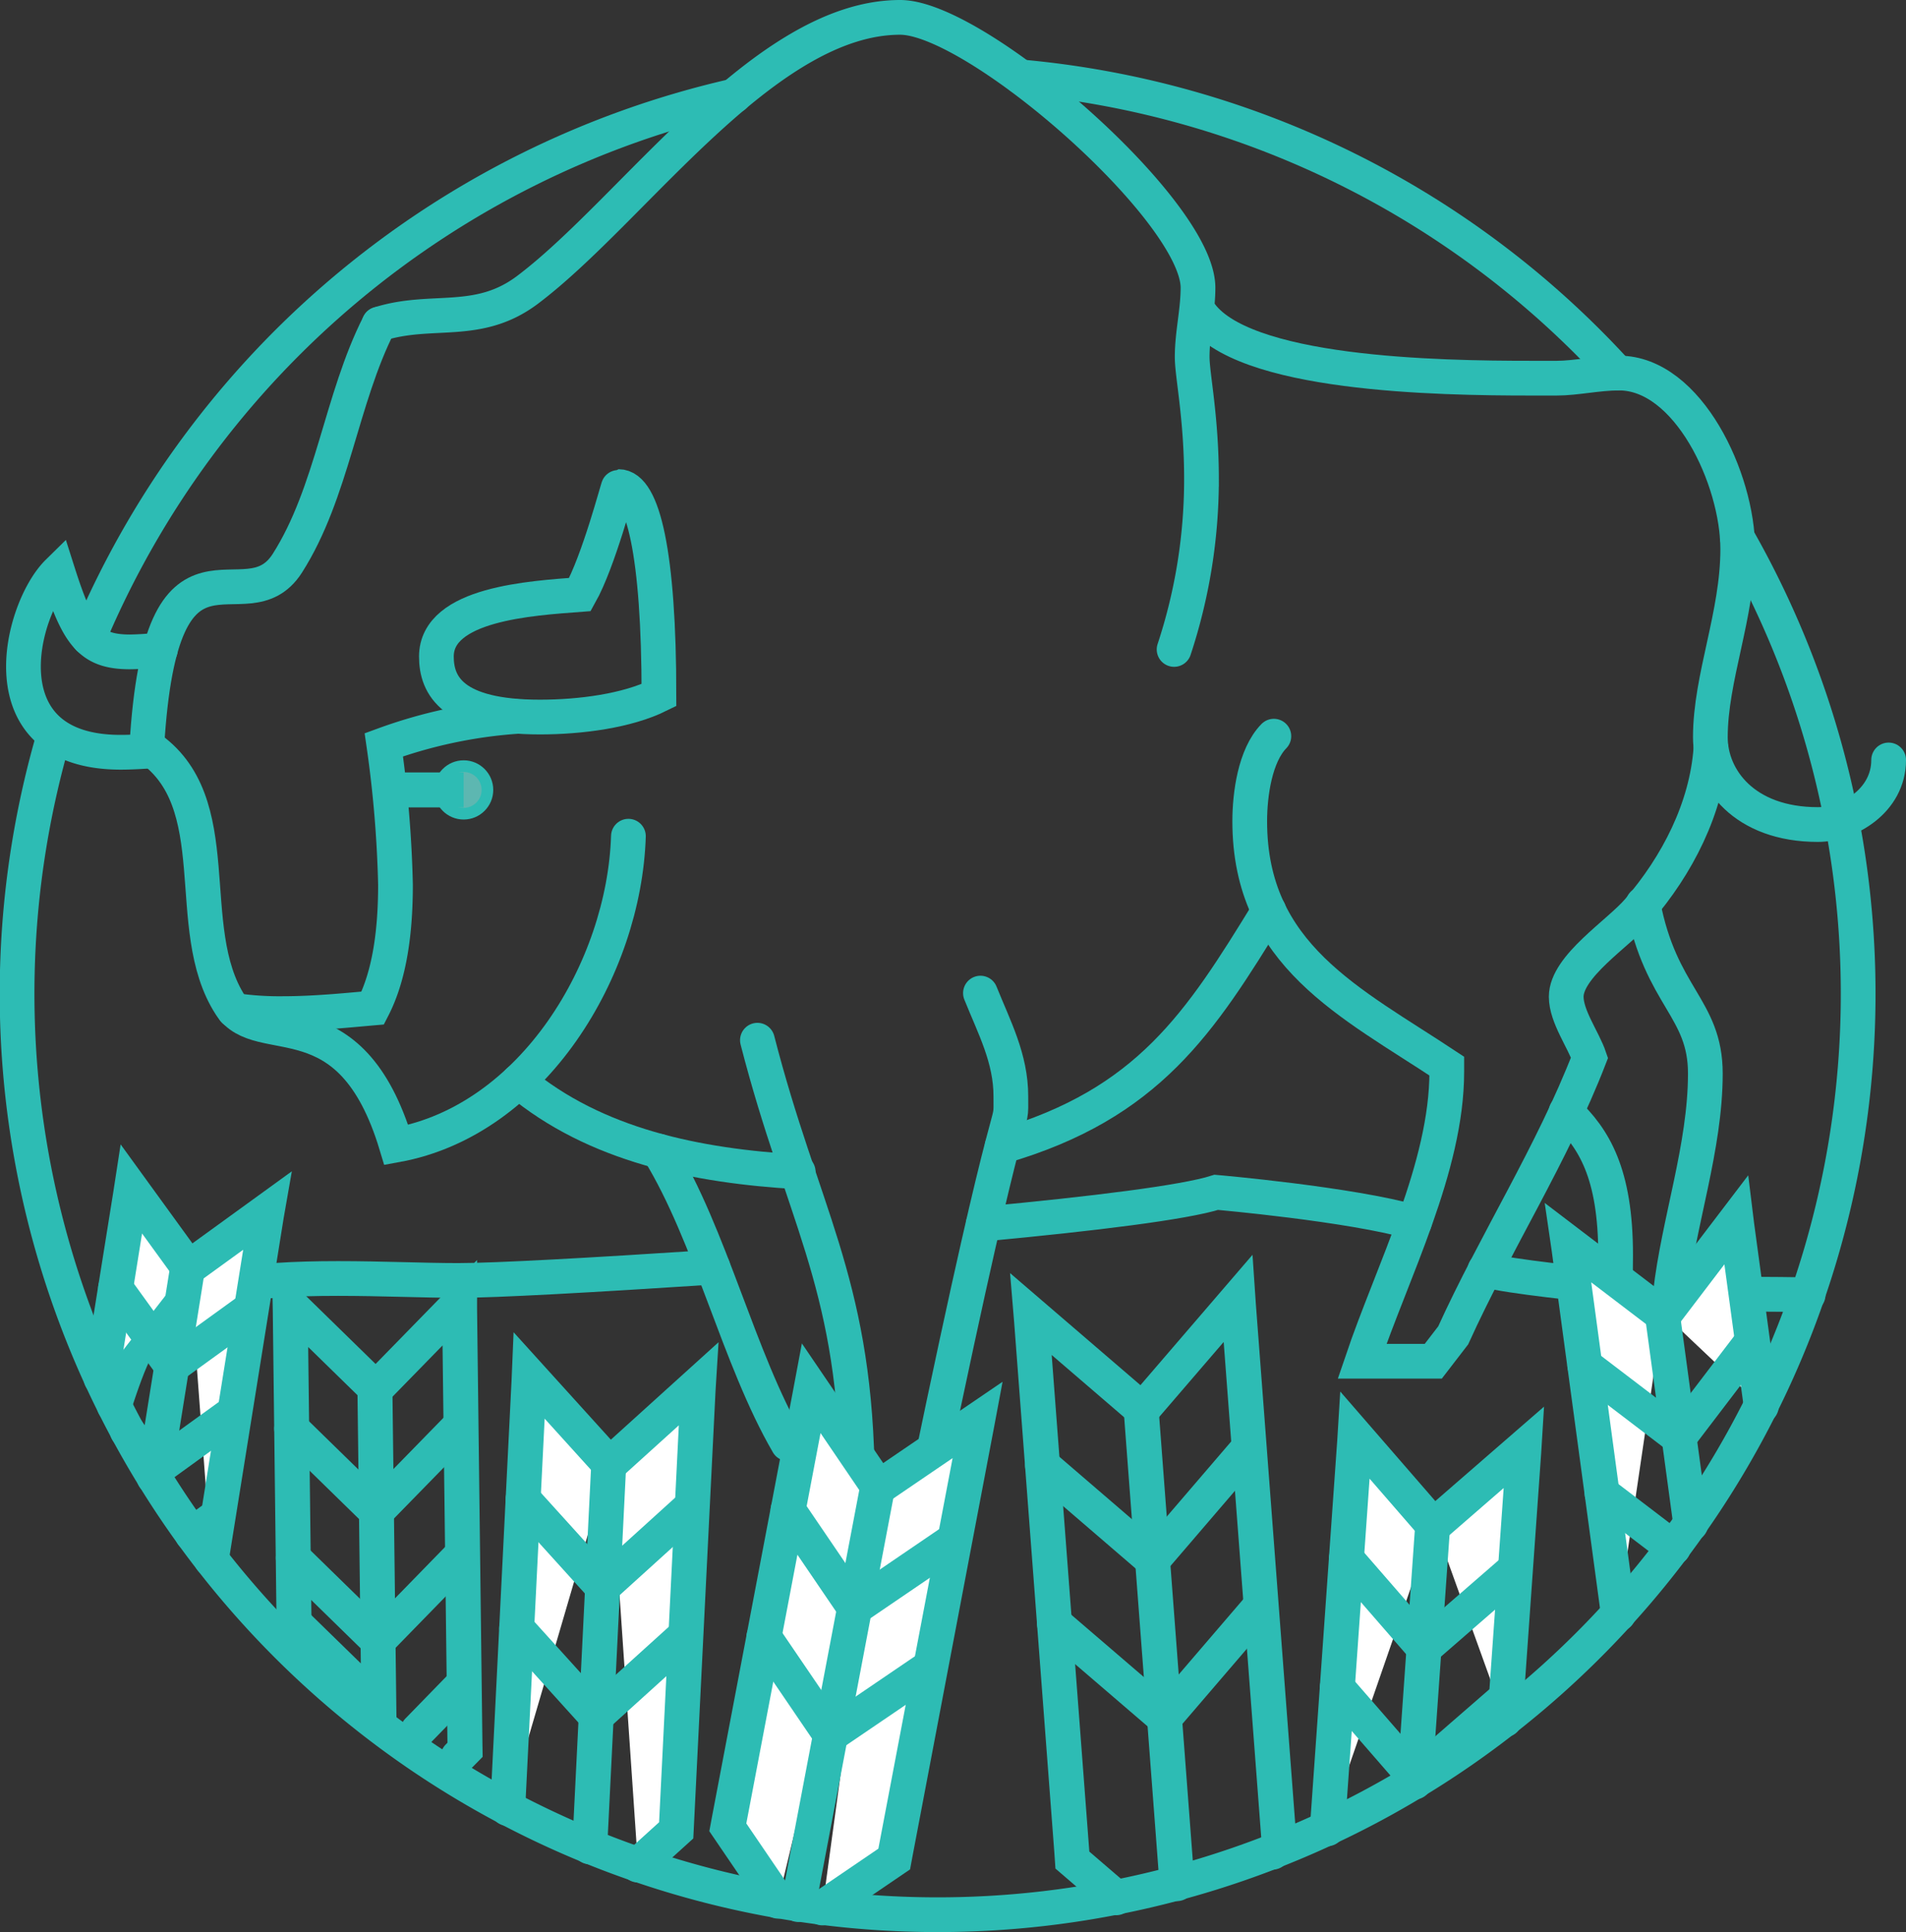 <svg xmlns="http://www.w3.org/2000/svg" viewBox="0 0 163.57 165.76"><rect x="0" y="0" width="163.57" height="165.76" fill="#333333" stroke="none"/><defs><style>.cls-1,.cls-3,.cls-5{fill:none;}.cls-1,.cls-2,.cls-3,.cls-4,.cls-5{stroke:#2dbcb4;stroke-miterlimit:10;}.cls-1,.cls-4,.cls-5{stroke-linecap:round;}.cls-1{stroke-width:2.98px;}.cls-2{fill:#5db7b1;}.cls-3,.cls-4,.cls-5{stroke-width:3px;}.cls-4{fill:#fff;}</style></defs><title>Manitoba</title><g id="Layer_2" data-name="Layer 2"><g id="Manitoba"><path class="cls-1" d="M9.8,120.58c2.61-7.85,3.84-10.91,19.22-10.91,3.71,0,7.41.17,10.29.17,3.22,0,11.35-.45,21.87-1.14"/><path class="cls-1" d="M127.43,108.94c2.46.62,8.33,1.16,11.19,1.53"/><path class="cls-1" d="M144.05,111c.41,0,9.52,0,11.12.08"/><path class="cls-1" d="M7.61,54.73A79.18,79.18,0,0,1,63,8.23"/><path class="cls-1" d="M87.61,6.6A78.82,78.82,0,0,1,138.81,32"/><path class="cls-1" d="M149.09,46.11a79,79,0,1,1-144.46,17"/><path class="cls-1" d="M32.53,27.8c-3.27,6.42-4,14.46-7.88,20.53C21,54,13.83,43.4,12.6,64c7.18,4.73,2.88,15.58,7.17,22.22,2.54,3.94,10.29-1.1,14.24,12,11.74-2.13,19.56-15.13,19.92-26.49"/><path class="cls-1" d="M20.09,86.67a26.7,26.7,0,0,0,4.15.28c2.84,0,5.68-.3,7.75-.48,1.48-2.87,1.95-6.67,1.95-10.58a99.88,99.88,0,0,0-1-12,41.63,41.63,0,0,1,11.35-2.43"/><path class="cls-1" d="M37.45,56.32c0-4.54,8.13-5,12.32-5.32,1.62-2.88,3.26-9.26,3.32-9.26,2.08,0,3.46,5.72,3.46,17.89-2.73,1.35-6.72,1.88-10.22,1.88C38.83,61.51,37.45,58.82,37.45,56.32Z"/><path class="cls-1" d="M13.76,55.74a24.54,24.54,0,0,1-2.6.18c-3.42,0-4.46-1.41-6.19-6.84-3.23,3.18-6.36,15.45,5.38,15.45.93,0,1.87-.06,2.79-.12"/><path class="cls-1" d="M32.53,27.8c4.55-1.44,8.47.26,12.72-2.92,9.1-6.84,20.32-23.39,32-23.39,6.57,0,25.56,16.59,25.56,23.19,0,2-.5,3.94-.5,5.94,0,1.59.8,5.15.8,10.51a46.51,46.51,0,0,1-2.35,14.58"/><path class="cls-1" d="M102.89,26.72c3.54,5.46,20.63,5.72,28.47,5.72h2.25c1.62,0,3.54-.44,5.33-.44,5.95,0,10.19,9.12,10.19,15.1,0,5.68-2.35,11-2.35,16.15,0,3.53,2.89,7.48,9.23,7.48,2.55,0,6.07-2,6.07-5.54"/><path class="cls-1" d="M109.32,63.15c-1.62,1.66-2.07,5-2.07,7.3,0,11.5,8.67,15.54,16.91,21,0,.17,0,.33,0,.49,0,8.18-4.66,17.12-7.27,24.83H123l1.71-2.22c3.68-8.09,8.47-15.49,11.7-23.82-.52-1.54-2-3.53-2-5.23,0-2.61,4.48-5.42,6.17-7.39,3.35-3.87,5.89-8.78,6.25-13.92"/><path class="cls-1" d="M44.5,92.75c6.59,5.51,15.31,7.27,24,7.77"/><path class="cls-1" d="M65,89.23c3.79,14.74,8.19,20.56,8.56,36.43"/><path class="cls-1" d="M79.67,126.73c7.46-36,7.08-29,7.08-32.69,0-3.26-1.42-5.89-2.61-8.85"/><path class="cls-1" d="M86,98.34c12.56-3.66,17-10.61,22.89-20.22"/><path class="cls-1" d="M56.55,98.75c4.45,7.24,6.83,17.8,11.07,25.09"/><path class="cls-1" d="M84.38,105c9.48-.89,17.26-1.85,20-2.72,0,0,11.51,1,17,2.58"/><path class="cls-1" d="M141,77.54c1.53,8,5.35,8.91,5.35,14.55,0,6.32-2.31,12.75-3,18.89"/><path class="cls-1" d="M134.39,95.39c2.38,2.26,4.26,5.24,4.26,12.26,0,1.57-.06,3.09-.06,4.4v.39"/><circle class="cls-2" cx="39.79" cy="67.76" r="2.04"/><line class="cls-3" x1="39.79" y1="67.76" x2="33.27" y2="67.76"/><polyline class="cls-4" points="66.77 163.08 62.46 156.75 62.57 156.16 69.53 119.57 69.62 119.09 75.33 127.49"/><polyline class="cls-4" points="75.5 127.52 83.9 121.8 83.81 122.28 76.85 158.88 76.74 159.47 70.58 163.66"/><line class="cls-4" x1="67.63" y1="129.52" x2="73.34" y2="137.91"/><line class="cls-4" x1="65.56" y1="140.41" x2="71.28" y2="148.81"/><line class="cls-4" x1="81.75" y1="132.2" x2="73.35" y2="137.92"/><line class="cls-4" x1="79.68" y1="143.1" x2="71.28" y2="148.81"/><polyline class="cls-4" points="43.57 155.13 45.4 118.48 45.42 118 52.24 125.53"/><polyline class="cls-4" points="52.4 125.54 59.94 118.72 59.91 119.2 58.06 156.41 58.03 157.01 54.75 159.98"/><line class="cls-4" x1="52.22" y1="126.02" x2="50.61" y2="158.42"/><line class="cls-4" x1="44.89" y1="128.6" x2="51.7" y2="136.12"/><line class="cls-4" x1="44.34" y1="139.67" x2="51.16" y2="147.21"/><line class="cls-4" x1="59.25" y1="129.31" x2="51.71" y2="136.14"/><line class="cls-4" x1="58.7" y1="140.39" x2="51.16" y2="147.21"/><line class="cls-5" x1="25.03" y1="122.56" x2="32.29" y2="129.65"/><line class="cls-5" x1="25.17" y1="133.65" x2="32.44" y2="140.75"/><polyline class="cls-5" points="25.23 139.19 32.51 146.29 32.18 119.53"/><polyline class="cls-5" points="25.24 139.74 24.91 112.43 24.9 111.94 32.17 119.04"/><polyline class="cls-5" points="32.34 119.04 39.44 111.77 39.44 112.26 39.9 149.5 39.91 150.1 39.31 150.71"/><line class="cls-5" x1="39.4" y1="122.39" x2="32.3" y2="129.66"/><line class="cls-5" x1="39.54" y1="133.47" x2="32.44" y2="140.75"/><line class="cls-5" x1="39.67" y1="144.56" x2="35.86" y2="148.47"/><polyline class="cls-4" points="142.67 112.77 134.58 106.61 134.65 107.09 138.89 138.46"/><polyline class="cls-4" points="151.15 120.62 149.05 105.15 148.99 104.66 142.83 112.75"/><line class="cls-5" x1="136.01" y1="117.13" x2="144.08" y2="123.28"/><line class="cls-5" x1="137.49" y1="128.12" x2="143.6" y2="132.78"/><line class="cls-5" x1="145.1" y1="130.73" x2="142.73" y2="113.25"/><line class="cls-5" x1="150.25" y1="115.21" x2="144.09" y2="123.29"/><polyline class="cls-4" points="16.12 108.67 11.28 102 11.22 102.39 8.68 118.24"/><polyline class="cls-4" points="16.25 108.7 22.93 103.86 22.86 104.26 18.13 133.77"/><line class="cls-5" x1="21.43" y1="112.35" x2="14.75" y2="117.18"/><polyline class="cls-5" points="20 121.23 13.32 126.06 10.92 122.74"/><line class="cls-5" x1="18.58" y1="130.11" x2="16.5" y2="131.61"/><line class="cls-5" x1="97.97" y1="121.44" x2="101.01" y2="161.58"/><line class="cls-5" x1="89.47" y1="125.7" x2="98.89" y2="133.8"/><line class="cls-5" x1="90.49" y1="139.25" x2="99.94" y2="147.36"/><polyline class="cls-5" points="95.79 162.79 92.03 159.56 91.98 158.83 88.53 113.33 88.48 112.73 97.92 120.84"/><polyline class="cls-5" points="98.12 120.83 106.24 111.39 106.28 111.98 109.73 157.48 109.79 158.21 109.21 158.88"/><line class="cls-5" x1="107.02" y1="124.37" x2="98.91" y2="133.82"/><line class="cls-5" x1="108.05" y1="137.91" x2="99.94" y2="147.36"/><line class="cls-5" x1="13.22" y1="126.72" x2="16.05" y2="109.07"/><line class="cls-5" x1="9.92" y1="110.5" x2="14.74" y2="117.17"/><polyline class="cls-4" points="113.91 156.87 116.26 123.61 116.29 123.12 122.95 130.79"/><polyline class="cls-4" points="123.12 130.8 130.79 124.14 130.76 124.63 129.14 147.51"/><line class="cls-5" x1="129.88" y1="134.72" x2="122.21" y2="141.38"/><line class="cls-5" x1="129.1" y1="145.78" x2="121.43" y2="152.44"/><line class="cls-5" x1="115.54" y1="133.71" x2="122.2" y2="141.37"/><line class="cls-5" x1="114.76" y1="144.77" x2="121.43" y2="152.44"/><line class="cls-5" x1="122.92" y1="131.28" x2="121.4" y2="152.86"/><line class="cls-4" x1="75.24" y1="127.97" x2="68.51" y2="163.37"/></g></g></svg>